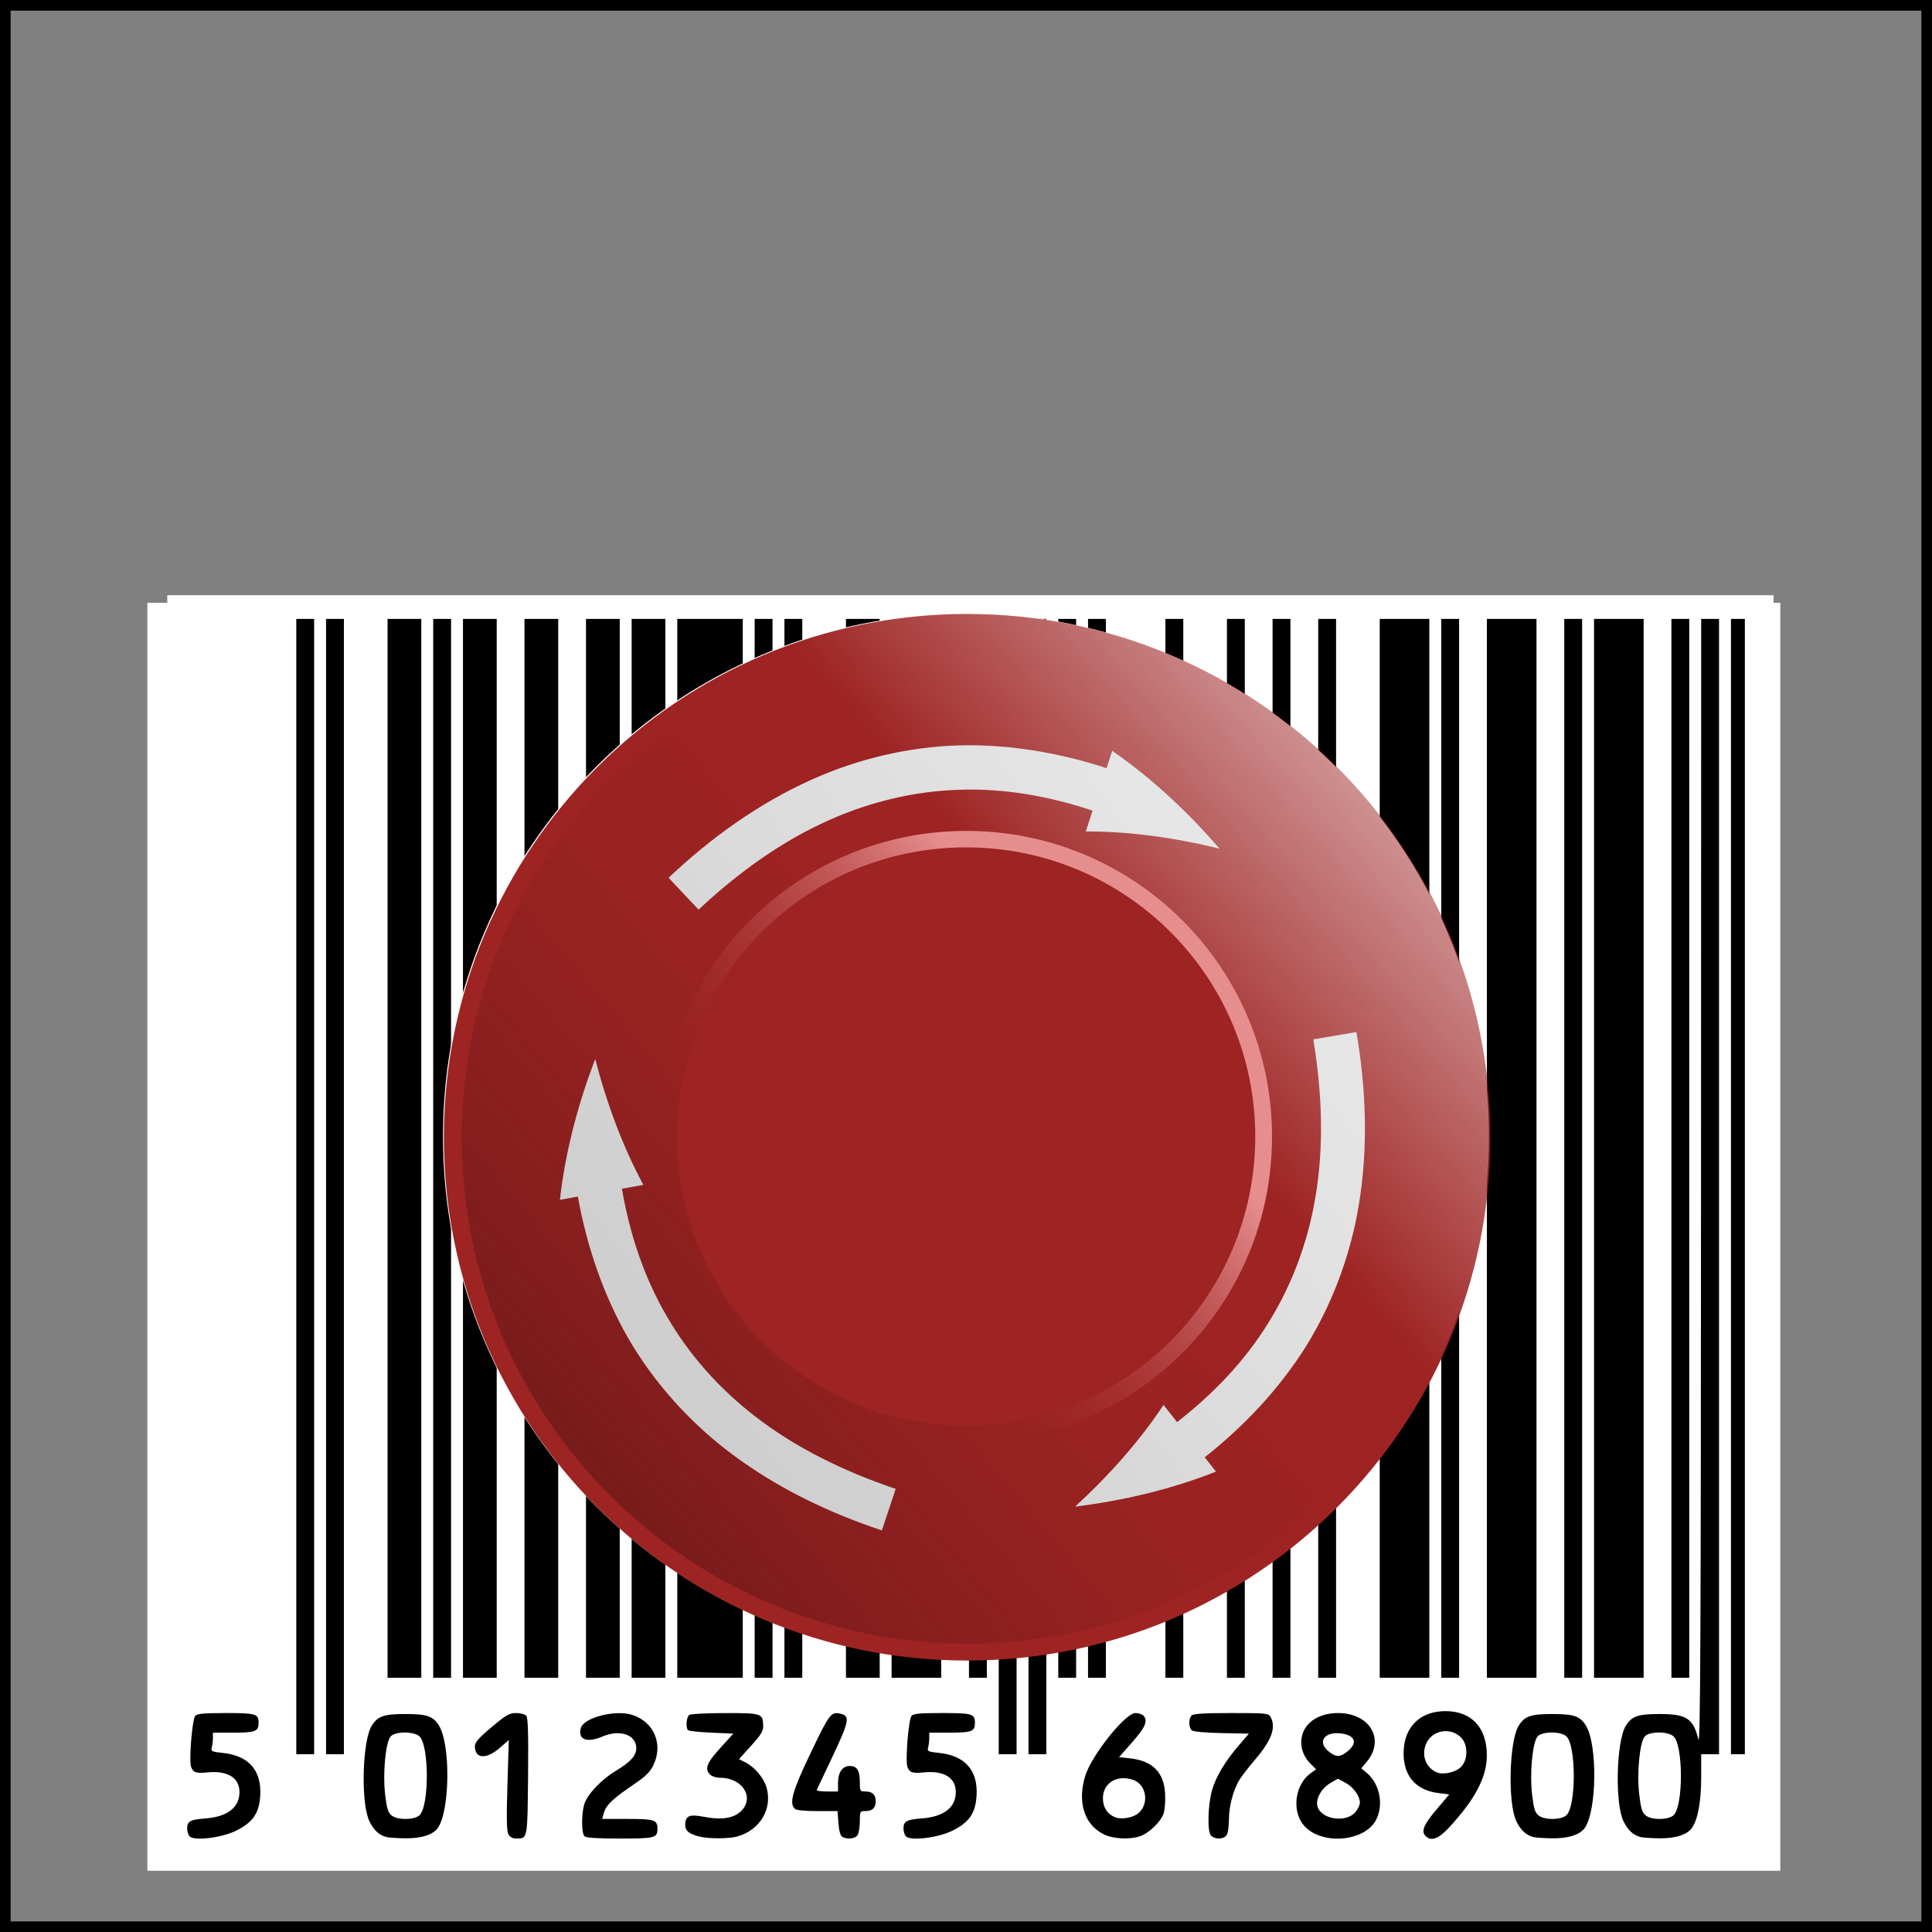 <?xml version="1.0"?>
<svg xmlns="http://www.w3.org/2000/svg" xmlns:xlink="http://www.w3.org/1999/xlink" width="906.563" height="906.594" viewBox="0 0 906.563 906.594">
  <rect x="0" y="0" width="906.563" height="906.594" fill="#808080" stroke="none"/>
  <defs>
    <linearGradient xlink:href="#c" id="f" gradientUnits="userSpaceOnUse" x1="1805" y1="1220.4" x2="1879.3" y2="1158.3"/>
    <linearGradient id="a">
      <stop offset="0" stop-color="#e8e8e8"/>
      <stop offset="1" stop-color="#cdcdcd"/>
    </linearGradient>
    <linearGradient id="c" y2="1158.3" gradientUnits="userSpaceOnUse" x2="1879.3" y1="1220.4" x1="1805">
      <stop offset="0" stop-color="#731a1a"/>
      <stop offset=".5" stop-color="#881e1e" stop-opacity=".498"/>
      <stop offset="1" stop-color="#9e2323" stop-opacity="0"/>
    </linearGradient>
    <linearGradient id="b" y2="1197.6" gradientUnits="userSpaceOnUse" x2="1833.7" y1="1141" x1="1898.3">
      <stop offset="0" stop-color="#e68e8e"/>
      <stop offset="1" stop-color="#9e2323" stop-opacity="0"/>
    </linearGradient>
    <linearGradient xlink:href="#d" id="e" gradientUnits="userSpaceOnUse" x1="1890.1" y1="1155.8" x2="1961.2" y2="1093.7"/>
    <linearGradient id="d" y2="1093.7" gradientUnits="userSpaceOnUse" x2="1961.2" y1="1155.8" x1="1890.1">
      <stop offset="0" stop-color="#9e2323"/>
      <stop offset="1" stop-color="#9e2323" stop-opacity="0"/>
    </linearGradient>
    <linearGradient xlink:href="#b" id="g" gradientUnits="userSpaceOnUse" x1="1898.3" y1="1141" x2="1833.7" y2="1197.6"/>
    <linearGradient xlink:href="#a" id="i" gradientUnits="userSpaceOnUse" x1="1922.2" y1="1142.4" x2="1826.6" y2="1213.4"/>
    <linearGradient xlink:href="#a" id="j" gradientUnits="userSpaceOnUse" x1="1922.2" y1="1142.4" x2="1826.6" y2="1213.4"/>
    <linearGradient xlink:href="#a" id="k" gradientUnits="userSpaceOnUse" x1="1922.2" y1="1142.4" x2="1826.6" y2="1213.4"/>
    <linearGradient xlink:href="#a" id="h" gradientUnits="userSpaceOnUse" x1="1922.2" y1="1142.4" x2="1826.6" y2="1213.4"/>
  </defs>
  <path fill="#fff" fill-rule="evenodd" d="M69.157 282.842H835.39V877.83H69.157z"/>
  <path fill="#fff" fill-rule="evenodd" d="M78.487 279.296h753.729v589.898H78.487z"/>
  <path d="M88.983 861.697c-.64-.658-1.164-2.305-1.164-3.66 0-3.432 1.412-4.22 8.514-4.756 10.625-.8 16.227-5.27 16.028-12.787-.169-6.352-5.72-9.7-14.666-8.844-5.812.556-6.97.186-8.029-2.565-1.074-2.79.51-22.253 1.95-23.967.84-1.002 4.076-1.295 14.288-1.295 14.167 0 15.435.378 15.435 4.6 0 4.026-1.477 4.601-11.825 4.601h-9.59l-.012 2.53c-.008 1.392-.25 3.4-.538 4.463-.48 1.766-.04 1.981 5.158 2.518 12.158 1.256 18.254 8.175 17.58 19.955-.478 8.364-3.5 12.725-11.517 16.626-6.745 3.281-19.454 4.8-21.611 2.582zm92.452.34c-3.492-.876-6.013-3.188-8.083-7.413-4.112-8.395-3.397-37.694 1.096-44.88 2.796-4.47 5.668-5.463 15.793-5.463 10.135 0 13.022 1.001 15.76 5.463 5.427 8.846 5.142 39.42-.446 47.847-2.202 3.322-7.825 5.13-15.565 5.008-3.703-.06-7.553-.313-8.555-.565zm15.262-10.14c4.792-3.845 4.777-33.375-.02-37.263-2.83-2.294-11.177-2.218-13.32.122-2.421 2.644-3.82 17.194-2.627 27.316.78 6.604 1.352 8.468 3.012 9.796 2.743 2.195 10.236 2.212 12.956.031zm41.859 8.779c-.812-1.5-.93-7.574-.451-23.122l.65-21.088-4.369 3.8c-6.202 5.395-11.554 5.014-11.554-.823 0-1.892 1.697-3.842 7.847-9.017 6.855-5.767 8.314-6.603 11.525-6.603 2.023 0 4.166.582 4.763 1.292.786.937 1.01 8.8.812 28.558-.297 29.646-.17 28.992-5.594 29.022-1.664.008-2.904-.68-3.629-2.02zm35.673.929c-1.388-1.371-1.448-10.103-.103-14.89 1.268-4.514 7.938-11.621 14.733-15.7 6.958-4.177 9.703-7.197 9.703-10.674 0-6.362-7.632-9.006-15.879-5.5-7.297 3.102-11.541 1.48-10.177-3.891 1.265-4.981 16.263-8.844 24.238-6.243 10.263 3.347 14.599 13.883 9.769 23.741-1.499 3.06-3.697 5.203-9.027 8.802-9.65 6.515-13.088 9.754-14.085 13.268l-.848 2.99h11.853c12.74 0 14.088.44 14.088 4.6 0 4.307-1.13 4.601-17.69 4.601-10.781 0-15.795-.334-16.575-1.104zm54.283.25c-5.084-1.213-6.984-2.71-6.984-5.506 0-4.354 1.943-5.186 8.915-3.816 8.05 1.58 13.888.666 17.308-2.713 6.464-6.388.65-15.634-9.832-15.634-1.772 0-3.88-.65-4.685-1.446-2.72-2.688-1.682-5.445 4.7-12.47l6.162-6.786-10.28-.46c-5.653-.253-10.59-.77-10.973-1.15-1.2-1.194-.753-6.335.625-7.198.726-.454 8.286-.831 16.802-.839 17.158-.016 17.682.155 17.845 5.829.074 2.602-.885 4.213-5.631 9.458l-5.721 6.321 3.072 1.561c4.355 2.214 8.682 7.423 9.91 11.933 2.737 10.043-3.274 19.919-13.898 22.835-3.797 1.042-13.12 1.086-17.335.08zm66.638-.008c-.828-.518-1.486-2.948-1.74-6.427l-.41-5.593h-9.48c-6.13 0-9.872-.39-10.595-1.105-2.715-2.683-1.088-8.34 7.623-26.497 8.82-18.386 9.437-19.175 14.083-18.022 4.26 1.056 3.776 3.558-3.82 19.688-3.976 8.445-7.389 15.665-7.584 16.045-.196.38 1.973.69 4.82.69h5.176v-3.936c0-5.073 2.063-8.026 5.606-8.026 3.365 0 4.636 2.129 4.636 7.76 0 3.988.132 4.202 2.607 4.202 3.255 0 4.842 1.508 4.842 4.6 0 3.093-1.587 4.6-4.842 4.6-2.512 0-2.607.17-2.607 4.662 0 2.564-.434 5.462-.964 6.44-1.025 1.894-5 2.39-7.351.92zm29.964-.151c-.64-.658-1.164-2.305-1.164-3.66 0-3.432 1.412-4.221 8.514-4.756 10.625-.8 16.227-5.27 16.028-12.788-.168-6.351-5.72-9.699-14.666-8.843-5.812.556-6.97.186-8.029-2.565-1.074-2.79.51-22.253 1.95-23.968.84-1.001 4.077-1.295 14.288-1.295 14.167 0 15.435.378 15.435 4.601 0 4.026-1.477 4.6-11.825 4.6h-9.59l-.012 2.531c-.008 1.392-.25 3.4-.538 4.462-.48 1.767-.04 1.982 5.157 2.519 12.159 1.255 18.254 8.174 17.58 19.954-.478 8.365-3.498 12.726-11.516 16.626-6.746 3.282-19.454 4.8-21.611 2.582zm93.345-.727c-9.471-4.32-13.06-14.943-9.288-27.494 2.903-9.66 18.823-29.653 23.612-29.653 1.391 0 3.032.497 3.647 1.104 2.388 2.36 1.112 5.487-5.116 12.54l-6.232 7.058 5.069.546c10.626 1.144 15.978 6.486 16.552 16.52.195 3.426-.115 7.638-.69 9.36-1.301 3.897-6.967 9.334-11.165 10.716-4.697 1.547-12.166 1.229-16.389-.697zm15.907-10.294c5.075-4.712 3.452-13.508-2.873-15.57-7.488-2.443-13.965 1.6-13.965 8.718 0 4.159 1.99 7.315 5.587 8.86 2.984 1.283 8.83.24 11.25-2.009zm33.79 10.5c-1.728-2.07-1.358-14.538.633-21.345 1.833-6.266 6.12-13.409 12.5-20.827l4.748-5.52-12.776-.258c-7.481-.15-13.285-.674-14.003-1.262-1.532-1.257-1.599-5.565-.109-7.038.79-.78 6.242-1.104 18.59-1.104 16.321 0 17.536.118 18.436 1.78 2.688 4.964.583 10.867-7.09 19.876-3.033 3.56-6.402 7.908-7.487 9.66-2.882 4.657-4.944 12.413-4.944 18.597 0 2.978-.433 6.215-.964 7.194-1.205 2.226-5.759 2.376-7.534.248zm51.01.19c-7.057-2.486-10.853-7.806-10.853-15.21 0-5.574 2.555-11.061 6.49-13.936l2.75-2.01-2.774-2.803c-3.586-3.625-4.988-8.637-3.72-13.293 1.709-6.268 8.279-10.292 16.807-10.292 15.017 0 22.264 12.544 13.316 23.052l-2.44 2.867 2.41 1.992c6.448 5.327 8.348 15.566 4.232 22.803-4.015 7.058-16.408 10.287-26.219 6.83zm16.793-11.012c1.182-1.358 2.148-3.378 2.146-4.488-.008-3.163-3.088-7.373-6.87-9.384l-3.453-1.836-3.42 1.958c-4.219 2.416-7.072 7.447-6.19 10.916 1.565 6.165 13.265 8.03 17.787 2.834zm-3.509-28.671c4.785-3.978 3.34-7.53-3.383-8.318-7.552-.885-10.988 3.991-5.833 8.277 3.655 3.04 5.6 3.048 9.217.04zm36.572 39.923c-2.277-2.25-1.05-5.326 4.948-12.423l6.067-7.175-5.304-.678c-10.387-1.327-16.16-8.026-16.12-18.705.046-12.151 7.66-19.751 19.736-19.701 12.219.05 19.375 7.782 19.329 20.882-.036 10.123-5.491 20.5-17.733 33.737-4.905 5.303-8.366 6.59-10.923 4.062zm16.483-32.432c3.36-3.32 3.449-10.316.174-13.76-4.9-5.155-13.772-3.634-16.505 2.83-2.333 5.517-.04 11.413 5.248 13.5 2.927 1.154 8.66-.175 11.083-2.57zm34.115 32.865c-3.492-.877-6.013-3.19-8.083-7.414-4.113-8.395-3.397-37.694 1.096-44.88 2.796-4.47 5.668-5.463 15.793-5.463 10.134 0 13.022 1 15.76 5.463 5.427 8.846 5.142 39.42-.446 47.847-2.203 3.321-7.825 5.13-15.565 5.008-3.703-.06-7.553-.313-8.555-.565zm15.262-10.14c4.792-3.846 4.776-33.376-.02-37.264-2.83-2.294-11.177-2.218-13.32.122-2.421 2.644-3.82 17.194-2.627 27.316.78 6.604 1.352 8.468 3.012 9.796 2.743 2.195 10.236 2.212 12.955.031zm35.017 10.14c-3.491-.877-6.013-3.19-8.082-7.414-4.113-8.395-3.397-37.694 1.096-44.88 2.795-4.47 5.668-5.463 15.793-5.463 12.703 0 15.805 2.032 18.258 11.961.904 3.657 1.153-49.798 1.216-260.619l.08-265.218H806.638V823.142h-8.38v10.848c0 11.162-1.49 19.454-4.24 23.601-2.202 3.322-7.825 5.13-15.565 5.008-3.702-.059-7.552-.313-8.555-.564zm15.263-10.14c4.792-3.846 4.776-33.376-.02-37.264-2.83-2.294-11.178-2.218-13.32.122-2.421 2.644-3.82 17.194-2.627 27.316.779 6.604 1.352 8.468 3.012 9.796 2.743 2.195 10.236 2.212 12.955.031zM139.029 556.776V290.408h8.38V823.145h-8.38V556.776zm13.967 0V290.408h8.38V823.145h-8.38V556.776zm315.647 0V290.408h8.38V823.145h-8.38V556.776zm13.967 0V290.408h8.38V823.145h-8.38V556.776zm329.616 0V290.408h6.518V823.145h-6.518V556.776zM181.86 538.834V290.41h15.829v496.848h-15.829V538.834zm21.416 0V290.41h8.38v496.848h-8.38V538.834zm13.967 0V290.41h15.829v496.848h-15.829V538.834zm28.864 0V290.41h15.829v496.848h-15.829V538.834zm28.865 0V290.41h15.829v496.848h-15.829V538.834zm21.415 0V290.41h15.83v496.848h-15.83V538.834zm21.416 0V290.41h30.727v496.848h-30.727V538.834zm36.313 0V290.41h8.38v496.848h-8.38V538.834zm13.967 0V290.41h8.38v496.848h-8.38V538.834zm28.865 0V290.41h15.829v496.848H396.95V538.834zm21.415 0V290.41h23.278v496.848h-23.278V538.834zm36.314 0V290.41h8.38v496.848h-8.38V538.834zm41.898 0V290.41h8.38v496.848h-8.38V538.834zm13.967 0V290.41h8.38v496.848h-8.38V538.834zm36.314 0V290.41h8.38v496.848h-8.38V538.834zm28.864 0V290.41h8.38v496.848h-8.38V538.834zm21.416 0V290.41h8.38v496.848h-8.38V538.834zm21.415 0V290.41h8.38v496.848h-8.38V538.834zm28.865 0V290.41h23.278v496.848h-23.278V538.834zm28.865 0V290.41h8.38v496.848h-8.38V538.834zm21.415 0V290.41h23.278v496.848h-23.278V538.834zm36.314 0V290.41h8.38v496.848h-8.38V538.834zm13.966 0V290.41h23.278v496.848h-23.278V538.834zm36.314 0V290.41h8.38v496.848h-8.38V538.834z"/>
  <path style="marker:none" color="#000" fill="none" stroke="#000" stroke-width="5" overflow="visible" d="M2.487 2.505h901.589v901.589H2.487z"/>
  <g>
    <path style="marker:none" d="M26.264 295.451c0 82.01-67.387 148.493-150.513 148.493S-274.76 377.462-274.76 295.45c0-82.01 67.386-148.492 150.512-148.492S26.264 213.441 26.264 295.451z" transform="matrix(1.614 0 0 1.636 653.81 49.97)" color="#000" fill="#fff" stroke="#fff" stroke-width="3.077" overflow="visible"/>
    <path transform="translate(-5776.449 -3381.703) scale(3.327)" d="M1946.443 1176.838c0 40.76-33.043 73.804-73.804 73.804s-73.804-33.043-73.804-73.804 33.043-73.804 73.804-73.804c40.76 0 73.804 33.043 73.804 73.804z" fill="url(#e)"/>
    <path transform="matrix(3.217 0 0 3.217 -5570.16 -3252.077)" d="M1946.443 1176.838c0 40.76-33.043 73.804-73.804 73.804s-73.804-33.043-73.804-73.804 33.043-73.804 73.804-73.804c40.76 0 73.804 33.043 73.804 73.804z" fill="url(#f)"/>
    <path transform="translate(-3187.003 -1754.415) scale(1.944)" d="M1946.443 1176.838c0 40.76-33.043 73.804-73.804 73.804s-73.804-33.043-73.804-73.804 33.043-73.804 73.804-73.804c40.76 0 73.804 33.043 73.804 73.804z" fill="url(#g)"/>
    <path d="M589.013 533.32c0 74.944-60.754 135.699-135.699 135.699-74.944 0-135.699-60.755-135.699-135.7 0-74.944 60.755-135.698 135.7-135.698 74.944 0 135.698 60.754 135.698 135.699z" fill="#9e2323"/>
    <g transform="translate(-5783.568 -3386.586) scale(3.327)" fill="url(#h)">
      <path d="M1836.9 1146.2c5.556-5.197 11.75-9.689 18.568-12.694 5.737-2.538 11.943-4.019 18.172-4.208 6.354-.231 12.69.899 18.834 2.943l-.96 2.932c6.052-.02 12.501.866 18.868 2.428-4.32-4.981-9.298-9.748-15.143-13.798l-.8 2.443c-6.734-2.188-13.797-3.405-21.008-3.205-7.082.243-14.062 1.916-20.494 4.786-7.596 3.403-14.354 8.292-20.268 13.885z" fill="url(#i)"/>
      <path d="M1923.6 1164.5c1.242 7.506 1.544 15.15.261 22.491-1.07 6.181-3.281 12.166-6.58 17.454-3.331 5.415-7.786 10.06-12.895 14.038l-1.907-2.426c-3.342 5.047-7.655 9.922-12.487 14.353 6.54-.83 13.268-2.33 19.88-4.946l-1.589-2.021c5.556-4.389 10.486-9.59 14.32-15.701 3.727-6.027 6.207-12.763 7.387-19.706 1.382-8.208 1.064-16.543-.31-24.566z" fill="url(#j)"/>
      <path d="M1864.7 1227.9c-7.209-2.431-14.098-5.759-19.975-10.341-4.953-3.85-9.196-8.615-12.313-14.011-3.213-5.486-5.22-11.602-6.33-17.98l3.038-.543c-2.884-5.322-5.159-11.42-6.8-17.768-2.34 6.164-4.18 12.806-4.978 19.872l2.531-.452c1.262 6.967 3.536 13.763 7.128 20.02 3.568 6.122 8.348 11.476 13.922 15.781 6.595 5.078 14.102 8.715 21.829 11.273z" fill="url(#k)"/>
    </g>
  </g>
</svg>
